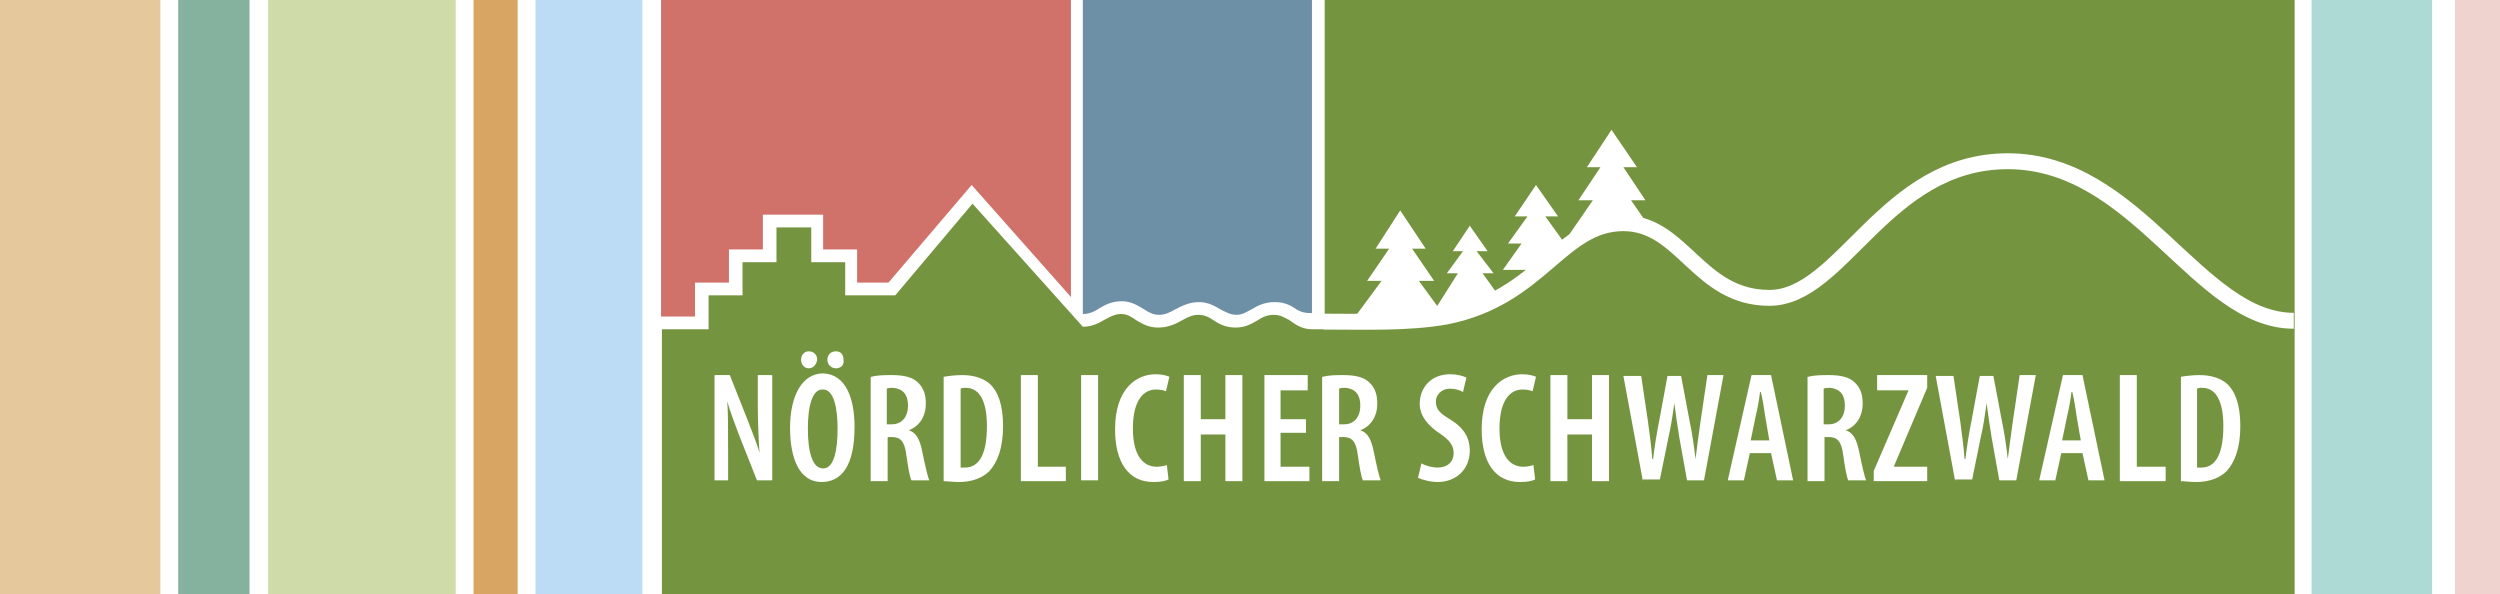 <?xml version="1.0" encoding="utf-8"?>
<!-- Generator: Adobe Illustrator 19.2.1, SVG Export Plug-In . SVG Version: 6.00 Build 0)  -->
<!DOCTYPE svg PUBLIC "-//W3C//DTD SVG 1.1//EN" "http://www.w3.org/Graphics/SVG/1.1/DTD/svg11.dtd">
<svg version="1.1" id="Ebene_1" xmlns="http://www.w3.org/2000/svg" xmlns:xlink="http://www.w3.org/1999/xlink" x="0px" y="0px"
	 viewBox="0 0 294.6 70" style="enable-background:new 0 0 294.6 70;" xml:space="preserve">
<style type="text/css">
	.st0{fill:#FFFFFF;}
	.st1{fill:#ADDAD5;}
	.st2{fill:#EED3CF;}
	.st3{fill:#BCDBF4;}
	.st4{fill:#D8A562;}
	.st5{fill:#CFDCA9;}
	.st6{fill:#E5C99D;}
	.st7{fill:#85B29E;}
	.st8{fill:#75943F;}
	.st9{fill:#D0726A;}
	.st10{fill:#6D90A7;}
	.st11{fill:none;stroke:#FFFFFF;stroke-width:1.874;}
</style>
<g>
	<rect class="st0" width="294.6" height="70"/>
	<rect x="272.4" class="st1" width="14.2" height="70"/>
	<rect x="289.3" class="st2" width="5.3" height="70"/>
	<rect x="63.1" class="st3" width="12.6" height="70"/>
	<rect x="55.8" class="st4" width="5.2" height="70"/>
	<rect x="31.6" class="st5" width="22.1" height="70"/>
	<rect class="st6" width="18.9" height="70"/>
	<rect x="21" class="st7" width="8.4" height="70"/>
	<polygon class="st8" points="156.1,70 270.4,70 270.4,0 156.1,0 	"/>
	<polygon class="st9" points="126.2,0 77.9,0 77.9,37.3 81.9,37.3 81.9,33.3 85.9,33.3 85.9,29.4 89.9,29.4 89.9,25.3 97,25.3 
		97,29.4 101,29.4 101,33.3 104.7,33.3 114.5,21.8 126.2,35 	"/>
	<path class="st10" d="M154.6,0h-27v37c0.8,0,1.4-0.3,2-0.7c0.7-0.4,1.4-0.8,2.6-0.8c1.2,0,2,0.6,2.7,1c0.6,0.4,1.1,0.6,1.7,0.6
		c0.7,0,1.3-0.3,2-0.7c0.8-0.4,1.6-0.8,2.7-0.8c1.1,0,1.9,0.5,2.6,0.9c0.6,0.3,1.1,0.6,1.8,0.6c0.7,0,1.1-0.3,1.7-0.6
		c0.7-0.4,1.5-0.9,2.8-0.9c1.2,0,1.9,0.4,2.5,0.8c0.6,0.4,1.1,0.5,1.9,0.5l0-0.1V0z"/>
	<path class="st8" d="M156.5,70V38.8c0,0-1.9,0-1.9,0c-1.3,0-2.1-0.7-2.7-1.1c-0.6-0.3-1-0.6-1.8-0.6c-0.8,0-1.4,0.3-2,0.7
		c-0.7,0.4-1.4,0.8-2.5,0.8c-1.1,0-1.9-0.4-2.5-0.8c-0.6-0.4-1.1-0.7-1.9-0.7c-0.7,0-1.3,0.3-2,0.7c-0.7,0.4-1.6,0.8-2.7,0.8
		c-1.1,0-1.8-0.4-2.5-0.8c-0.6-0.4-1.1-0.8-1.9-0.8c-0.7,0-1.2,0.3-1.8,0.6c-0.7,0.4-1.5,0.9-2.7,0.9v0l-13-14.5l-9.1,10.8h-5.9
		v-3.9h-4v-4.1h-4.1v4.1h-4v3.9h-4v4h-5.5V70H156.5z"/>
	<path class="st0" d="M84.2,56.7V44.2H86l2.1,5.3c0.4,1.1,1.1,2.7,1.4,3.9h0c-0.1-1.6-0.2-3.5-0.2-5.7v-3.5h1.7v12.4h-1.8l-2.1-5.3
		c-0.4-1.1-1-2.6-1.4-4h0c0.1,1.4,0.1,3.2,0.1,5.8v3.5H84.2z"/>
	<path class="st0" d="M98.5,43.4c-0.5,0-1-0.4-1-1c0-0.6,0.4-1,1-1s0.9,0.4,0.9,1C99.5,43,99.1,43.4,98.5,43.4L98.5,43.4z
		 M95.2,50.5c0,2.7,0.5,4.7,1.8,4.7c1.3,0,1.7-2.2,1.7-4.7c0-2.3-0.4-4.6-1.7-4.6C95.7,45.8,95.2,47.9,95.2,50.5 M95.3,43.4
		c-0.5,0-0.9-0.4-0.9-1c0-0.6,0.4-1,0.9-1c0.6,0,1,0.4,1,1C96.2,43,95.8,43.4,95.3,43.4L95.3,43.4z M100.7,50.3
		c0,4.7-1.6,6.5-3.9,6.5c-2.5,0-3.7-2.6-3.7-6.4c0-3.7,1.4-6.4,3.9-6.4C99.7,44.1,100.7,47,100.7,50.3"/>
	<path class="st0" d="M104.6,50h0.5c1.2,0,1.9-0.9,1.9-2.2c0-1.2-0.5-2-1.8-2.1c-0.2,0-0.5,0-0.7,0.1V50z M102.7,44.4
		c0.7-0.2,1.6-0.2,2.4-0.2c1.3,0,2.4,0.2,3.1,0.9c0.7,0.7,0.9,1.5,0.9,2.5c0,1.4-0.7,2.6-2,3.1v0c0.9,0.3,1.3,1.1,1.6,2.6
		c0.3,1.5,0.6,2.8,0.8,3.3h-2.1c-0.2-0.4-0.4-1.6-0.6-3c-0.2-1.6-0.7-2.1-1.7-2.1h-0.5v5.2h-2V44.4z"/>
	<path class="st0" d="M113.2,55.1c0.2,0,0.4,0,0.5,0c1.4,0,2.6-1.1,2.6-4.9c0-2.8-0.8-4.5-2.5-4.5c-0.2,0-0.4,0-0.6,0.1V55.1z
		 M111.2,44.4c0.6-0.1,1.4-0.2,2.2-0.2c1.4,0,2.5,0.4,3.2,1c1,0.9,1.6,2.5,1.6,5c0,2.7-0.7,4.3-1.6,5.3c-0.8,0.8-2,1.3-3.6,1.3
		c-0.7,0-1.4-0.1-1.8-0.1V44.4z"/>
	<polygon class="st0" points="120.3,44.2 122.3,44.2 122.3,55 125.6,55 125.6,56.7 120.3,56.7 	"/>
	<rect x="127.4" y="44.2" class="st0" width="2" height="12.4"/>
	<path class="st0" d="M137.7,56.5c-0.4,0.2-1,0.3-1.8,0.3c-2.9,0-4.5-2.3-4.5-6.2c0-4.8,2.5-6.5,4.8-6.5c0.8,0,1.4,0.2,1.6,0.3
		l-0.4,1.7c-0.3-0.1-0.6-0.2-1.2-0.2c-1.4,0-2.7,1.2-2.7,4.6c0,3.3,1.3,4.5,2.8,4.5c0.5,0,0.9-0.1,1.2-0.2L137.7,56.5z"/>
	<polygon class="st0" points="141.5,44.2 141.5,49.4 144.4,49.4 144.4,44.2 146.4,44.2 146.4,56.7 144.4,56.7 144.4,51.2 
		141.5,51.2 141.5,56.7 139.5,56.7 139.5,44.2 	"/>
	<polygon class="st0" points="153.9,51 150.9,51 150.9,55 154.3,55 154.3,56.7 149,56.7 149,44.2 154.1,44.2 154.1,46 150.9,46 
		150.9,49.4 153.9,49.4 	"/>
	<path class="st0" d="M157.9,50h0.5c1.2,0,1.9-0.9,1.9-2.2c0-1.2-0.5-2-1.8-2.1c-0.2,0-0.5,0-0.7,0.1V50z M155.9,44.4
		c0.7-0.2,1.6-0.2,2.4-0.2c1.3,0,2.4,0.2,3.1,0.9c0.7,0.7,0.9,1.5,0.9,2.5c0,1.4-0.7,2.6-2,3.1v0c0.9,0.3,1.3,1.1,1.6,2.6
		c0.3,1.5,0.6,2.8,0.8,3.3h-2.1c-0.2-0.4-0.4-1.6-0.6-3c-0.2-1.6-0.7-2.1-1.7-2.1h-0.5v5.2h-2V44.4z"/>
	<path class="st0" d="M167.5,54.6c0.5,0.3,1.3,0.5,1.9,0.5c1.2,0,1.9-0.7,1.9-1.7c0-1-0.6-1.6-1.6-2.3c-1.4-0.9-2.4-2.1-2.4-3.5
		c0-1.9,1.3-3.5,3.6-3.5c0.8,0,1.5,0.2,1.9,0.4l-0.4,1.7c-0.3-0.2-0.9-0.4-1.5-0.4c-1.1,0-1.7,0.8-1.7,1.5c0,1,0.5,1.4,1.8,2.2
		c1.6,1,2.2,2.2,2.2,3.6c0,2.2-1.6,3.7-3.8,3.7c-0.9,0-1.9-0.3-2.3-0.5L167.5,54.6z"/>
	<path class="st0" d="M180.9,56.5c-0.4,0.2-1,0.3-1.8,0.3c-2.9,0-4.5-2.3-4.5-6.2c0-4.8,2.5-6.5,4.8-6.5c0.8,0,1.4,0.2,1.6,0.3
		l-0.4,1.7c-0.3-0.1-0.6-0.2-1.2-0.2c-1.4,0-2.7,1.2-2.7,4.6c0,3.3,1.3,4.5,2.8,4.5c0.5,0,0.9-0.1,1.2-0.2L180.9,56.5z"/>
	<polygon class="st0" points="184.7,44.2 184.7,49.4 187.6,49.4 187.6,44.2 189.6,44.2 189.6,56.7 187.6,56.7 187.6,51.2 
		184.7,51.2 184.7,56.7 182.7,56.7 182.7,44.2 	"/>
	<path class="st0" d="M193.6,56.7l-2.3-12.4h2.1l0.8,5.4c0.2,1.5,0.4,2.9,0.5,4.4h0.1c0.2-1.6,0.4-2.9,0.7-4.4l1-5.4h1.6l1,5.3
		c0.3,1.4,0.5,2.8,0.7,4.5h0c0.2-1.7,0.4-3,0.6-4.5l0.8-5.4h1.9l-2.3,12.4h-2l-0.9-5c-0.2-1.2-0.4-2.6-0.6-4.1h0
		c-0.2,1.5-0.4,2.8-0.7,4.1l-1,4.9H193.6z"/>
	<path class="st0" d="M208.5,51.9l-0.5-2.9c-0.1-0.8-0.3-2-0.5-2.8h-0.1c-0.1,0.9-0.3,2-0.5,2.8l-0.6,2.9H208.5z M206.2,53.4
		l-0.7,3.2h-1.9l2.8-12.4h2.3l2.6,12.4h-1.9l-0.7-3.2H206.2z"/>
	<path class="st0" d="M215,50h0.5c1.2,0,1.9-0.9,1.9-2.2c0-1.2-0.5-2-1.8-2.1c-0.2,0-0.5,0-0.7,0.1V50z M213.1,44.4
		c0.7-0.2,1.6-0.2,2.4-0.2c1.3,0,2.4,0.2,3.1,0.9c0.7,0.7,0.9,1.5,0.9,2.5c0,1.4-0.7,2.6-2,3.1v0c0.9,0.3,1.3,1.1,1.6,2.6
		c0.3,1.5,0.6,2.8,0.8,3.3h-2.1c-0.2-0.4-0.4-1.6-0.6-3c-0.2-1.6-0.7-2.1-1.7-2.1H215v5.2h-2V44.4z"/>
	<polygon class="st0" points="220.8,55.5 224.9,46 224.9,46 221.2,46 221.2,44.2 227.1,44.2 227.1,45.7 223.2,54.9 223.2,55 
		227.1,55 227.1,56.7 220.8,56.7 	"/>
	<path class="st0" d="M230.4,56.7l-2.3-12.4h2.1l0.8,5.4c0.2,1.5,0.4,2.9,0.5,4.4h0.1c0.2-1.6,0.4-2.9,0.7-4.4l1-5.4h1.6l1,5.3
		c0.3,1.4,0.5,2.8,0.7,4.5h0c0.2-1.7,0.4-3,0.6-4.5l0.8-5.4h1.9l-2.3,12.4h-2l-0.9-5c-0.2-1.2-0.4-2.6-0.6-4.1h0
		c-0.2,1.5-0.4,2.8-0.7,4.1l-1,4.9H230.4z"/>
	<path class="st0" d="M245.2,51.9l-0.5-2.9c-0.1-0.8-0.3-2-0.5-2.8h-0.1c-0.1,0.9-0.3,2-0.5,2.8l-0.6,2.9H245.2z M242.9,53.4
		l-0.7,3.2h-1.9l2.8-12.4h2.3l2.6,12.4h-1.9l-0.7-3.2H242.9z"/>
	<polygon class="st0" points="249.8,44.2 251.8,44.2 251.8,55 255.2,55 255.2,56.7 249.8,56.7 	"/>
	<path class="st0" d="M258.9,55.1c0.2,0,0.4,0,0.5,0c1.4,0,2.6-1.1,2.6-4.9c0-2.8-0.8-4.5-2.5-4.5c-0.2,0-0.4,0-0.6,0.1V55.1z
		 M257,44.4c0.6-0.1,1.4-0.2,2.2-0.2c1.4,0,2.5,0.4,3.2,1c1,0.9,1.6,2.5,1.6,5c0,2.7-0.7,4.3-1.6,5.3c-0.8,0.8-2,1.3-3.6,1.3
		c-0.7,0-1.4-0.1-1.8-0.1V44.4z"/>
	<polygon class="st0" points="170.2,37.2 167.2,33.1 169,33.1 166.4,29.3 168,29.3 165,24.8 162.1,29.3 163.7,29.3 161.1,33.1 
		162.8,33.1 159.7,37.3 	"/>
	<polygon class="st0" points="176.5,34.7 174.7,32.2 176,32.2 174,29.6 175.3,29.6 173.2,26.6 171.2,29.6 172.4,29.6 170.5,32.2 
		171.8,32.2 168.7,37.1 172.7,36.5 	"/>
	<polygon class="st0" points="194,26.2 192.2,23.6 193.9,23.6 191.3,19.7 192.9,19.7 189.9,15.3 187,19.7 188.6,19.7 186,23.6 
		187.7,23.6 184.6,28.1 	"/>
	<polygon class="st0" points="181.1,31.8 182.8,30.4 184.4,28.7 182.1,25.5 183.6,25.5 181,21.8 178.5,25.5 180,25.5 177.7,28.7 
		179.3,28.7 177.1,31.8 	"/>
	<path class="st11" d="M156,37.9c4.8,0,10,0.2,14.4-0.6c11.2-2.2,13.5-11,20.9-11c7,0,8.8,8.8,17.2,8.8c8.6,0,13.6-16.1,28.1-16.1
		c15.3,0,22.4,18.8,33.7,18.8"/>
</g>
</svg>

